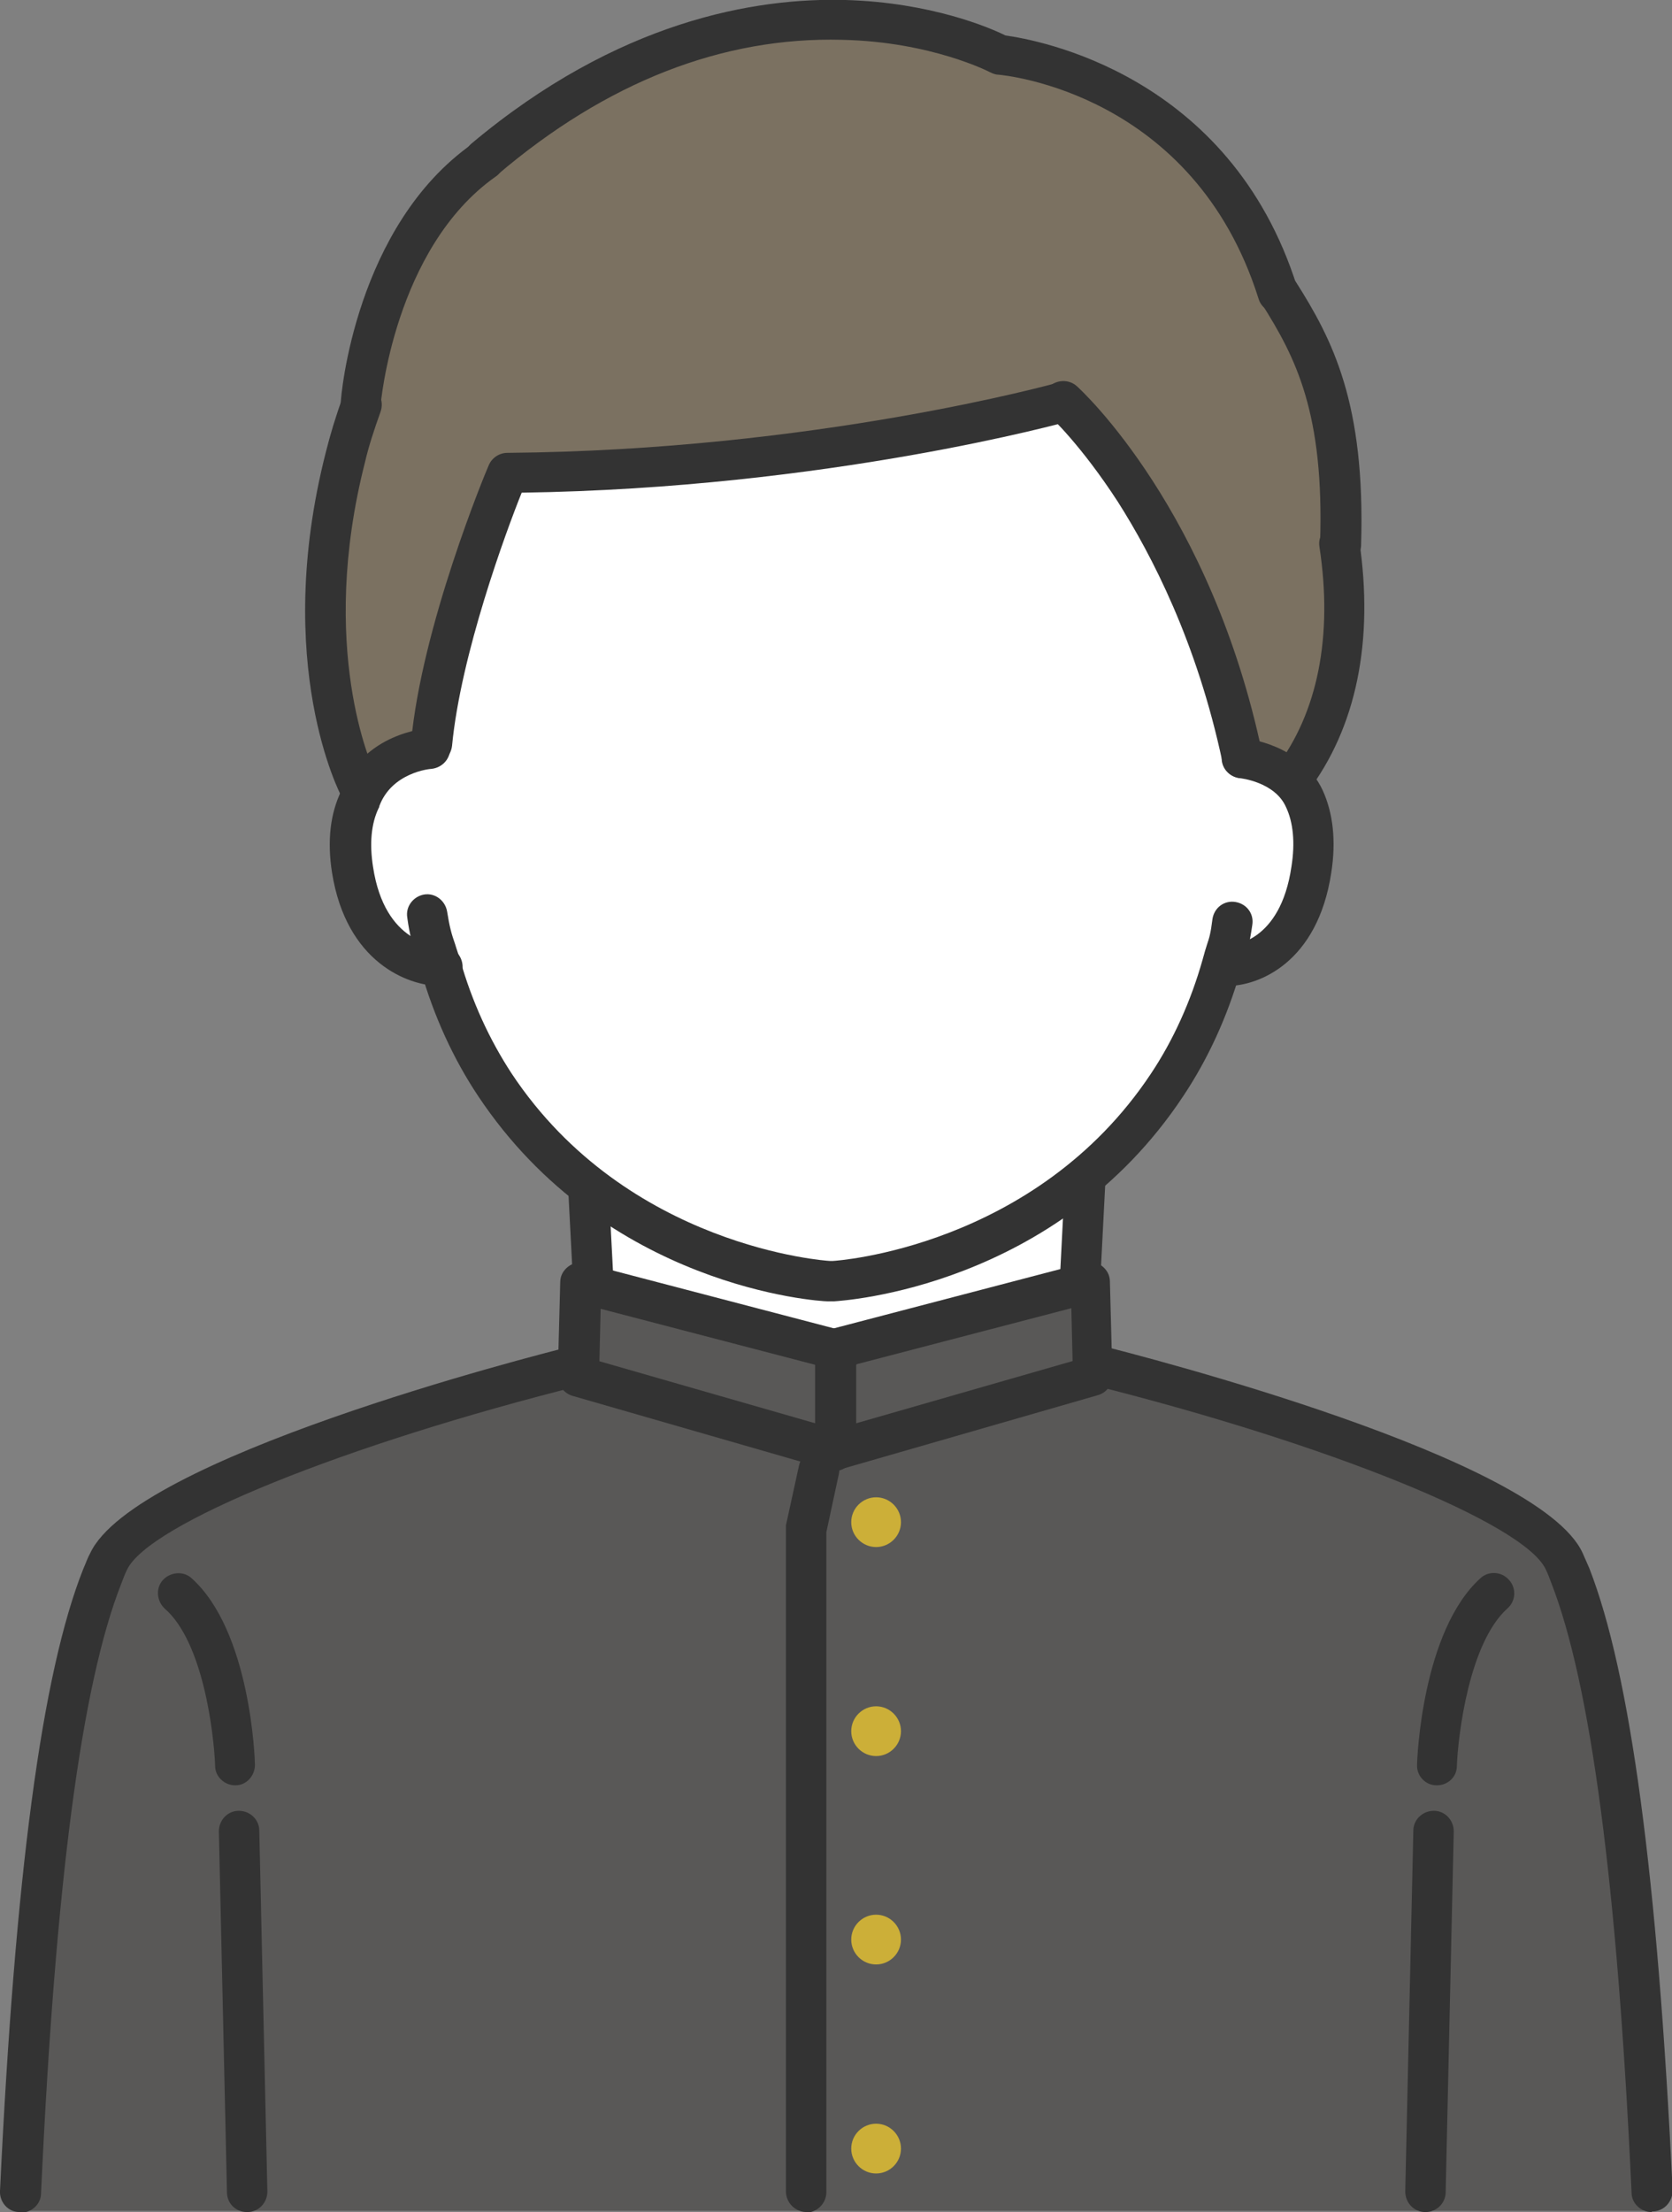 <svg xmlns="http://www.w3.org/2000/svg" id="_&#x30EC;&#x30A4;&#x30E4;&#x30FC;_1" data-name="&#x30EC;&#x30A4;&#x30E4;&#x30FC;_1" viewBox="0 0 268.9 355.6"><rect x="0" y="0" width="268.9" height="355.6" fill="#808080" stroke="none"/><defs><style> .st0 { fill: #ccaf38; } .st1 { fill: #595857; } .st2 { fill: #fff; } .st3 { fill: #333; } .st4 { fill: #7b7161; } </style></defs><g><path class="st2" d="M171,64.6s-25.5,8.2-91.2,12.6c0,0-2.8,3.1-9.7,44.4,0,0-7.9,0-13.1,7.8,0,0-5.8,24.6,14.9,25.7,0,0,3.4,19.9,22.7,36.2l.6,21.6s21.8-3.3,37.1,2.7l41-4.6v-21.9s14.1-10.2,20.6-32.7c0,0,21.5-1.9,17.2-27.2l-10.6-9.2c-1.9-21.3-29.5-55.6-29.5-55.6Z"></path><path class="st4" d="M171,64.6s-41,12.6-89.5,11.4c0,0-11.3,25.5-12.2,43.6,0,0-6.8,1.5-11.2,6.3,0,0-14.1-22.1,0-59.8,0,0,4-29.6,20.5-41,0,0,27.3-27.7,61.5-21.6,0,0,13.5-.1,20.6,5.3,0,0,34.2,5.1,43.2,33.8,0,0,11.1,14.3,11.5,38.1,0,0,4.4,31-7.7,44.7,0,0-3.3-3.5-8.7-3.6,0,0-4.2-38.6-28.1-57.3Z"></path><path class="st1" d="M134.3,216.9l-39.7-10.9-1.5,13.4s-55,10.7-73.8,28.9c0,0-15.2,25.7-16.1,107.1h262.4s-1.4-71.4-14.2-104.4c0,0-13.4-18.5-74.4-31.3l-1.7-13.5-41,10.7Z"></path><g><path class="st0" d="M140.9,240.7c2.2,0,4,1.8,4,4s-1.8,4-4,4-4-1.8-4-4,1.8-4,4-4Z"></path><path class="st0" d="M140.9,274.3c2.2,0,4,1.8,4,4s-1.8,4-4,4-4-1.8-4-4,1.8-4,4-4Z"></path><path class="st0" d="M140.9,307.8c2.2,0,4,1.8,4,4s-1.8,4-4,4-4-1.8-4-4,1.8-4,4-4Z"></path><path class="st0" d="M140.9,341.4c2.2,0,4,1.8,4,4s-1.8,4-4,4-4-1.8-4-4,1.8-4,4-4Z"></path></g></g><g><g><path class="st3" d="M134.1,209.2c-1.7,0-3.2-1.3-3.2-3.1,0-1.8,1.3-3.3,3.1-3.4h0c.3,0,32.5-2.1,51.1-30.1,3.6-5.4,6.4-11.6,8.3-18.3.3-1.1.5-1.8.7-2.4.4-1.2.6-1.8.9-4.2.3-1.8,1.9-3,3.7-2.7,1.8.3,3,1.9,2.7,3.7-.4,2.8-.7,3.7-1.2,5.2-.2.5-.4,1.2-.7,2.2-2.1,7.3-5.2,14.1-9.2,20.1-20.4,30.8-54.7,32.9-56.2,33,0,0-.1,0-.2,0Z"></path><path class="st3" d="M197.5,158.5c0,0-.2,0-.2,0-1.8,0-3.2-1.5-3.2-3.3s1.5-3.2,3.3-3.2c.8,0,8.5-.4,10.3-12.7.6-3.8.3-7.1-.9-9.6-1.8-4-7.3-4.6-7.4-4.6-1.8-.2-3.1-1.8-2.9-3.5.2-1.8,1.7-3.1,3.5-2.9.4,0,9.2.9,12.7,8.3,1.7,3.7,2.2,8.2,1.4,13.3-2.2,14.5-11.7,18.2-16.7,18.2Z"></path><path class="st3" d="M133.3,209.2c0,0-.1,0-.2,0-1.4,0-35.7-2.2-56.2-33-4-6-7.1-12.8-9.2-20.1-.3-.9-.5-1.7-.7-2.3-.6-1.8-1.1-3.3-1.5-6.3-.3-1.8,1-3.4,2.7-3.7,1.8-.3,3.4,1,3.7,2.7.4,2.5.7,3.6,1.3,5.3.2.7.5,1.5.8,2.5,1.9,6.7,4.7,12.8,8.3,18.3,18.6,28,50.8,30.1,51.1,30.1,1.8,0,3.2,1.6,3.1,3.4,0,1.7-1.5,3.1-3.2,3.1Z"></path><path class="st3" d="M70.8,158.5c-5.2,0-15.1-3.8-17.4-18.2-.8-5.1-.3-9.5,1.5-13.2,3.6-9.2,13.5-10,14-10,1.8-.1,3.4,1.2,3.5,3,.1,1.8-1.2,3.3-3,3.5-.3,0-6.4.6-8.4,6,0,0,0,.2-.1.3-1.2,2.5-1.5,5.7-.9,9.5,1.9,12.4,10.2,12.7,11.1,12.7,0,0,0,0,0,0,1.8,0,3.2,1.4,3.3,3.2,0,1.8-1.4,3.2-3.2,3.3,0,0-.2,0-.2,0Z"></path><path class="st3" d="M199.8,125.1c-1.5,0-2.9-1.1-3.2-2.6-4.1-19.3-11.4-33.3-16.8-41.8-5.9-9.1-10.9-13.8-11-13.8-1.3-1.2-1.4-3.3-.2-4.6,1.2-1.3,3.3-1.4,4.6-.2.9.8,21.6,20,29.8,59,.4,1.8-.8,3.5-2.5,3.9-.2,0-.5,0-.7,0Z"></path><path class="st3" d="M207.8,128.7c-.7,0-1.4-.2-2-.7-1.4-1.1-1.7-3.1-.6-4.6,6.7-8.8,9.2-21.1,7-35.5-.3-1.8,1-3.4,2.7-3.7,1.8-.3,3.4,1,3.7,2.7,2.4,16.2-.5,30.1-8.3,40.4-.6.8-1.6,1.3-2.6,1.3Z"></path><path class="st3" d="M57.4,129.2c-1,0-1.9-.4-2.5-1.2-.1-.2-11.2-21.2-2.5-55.3.7-2.8,1.6-5.8,2.7-8.8.6-1.7,2.5-2.5,4.2-1.9,1.7.6,2.5,2.5,1.9,4.2-1,2.8-1.9,5.5-2.5,8.1-7.6,29.8,1.1,49,1.6,49.9.8,1.4.5,3.2-.7,4.2-.6.5-1.3.7-2,.7ZM59.9,123.9c0,0,.1.2.2.3,0-.2-.2-.2-.2-.3Z"></path><path class="st3" d="M58.1,68.3c0,0-.2,0-.3,0-1.8-.1-3.1-1.7-3-3.5,0-1.2,2.4-28.5,21.2-41.7,1.5-1,3.5-.7,4.5.8,1,1.5.7,3.5-.8,4.5-16.3,11.5-18.5,36.6-18.5,36.9-.1,1.7-1.6,3-3.2,3Z"></path><path class="st3" d="M215.5,90.8s0,0-.1,0c-1.8,0-3.2-1.6-3.1-3.4.7-21-3.9-29.9-9.4-38.6-1-1.5-.5-3.5,1-4.5,1.5-1,3.5-.5,4.5,1,5.9,9.3,11.2,19.5,10.5,42.3,0,1.8-1.5,3.1-3.2,3.1Z"></path><path class="st3" d="M205.5,50.3c-1.4,0-2.7-.9-3.1-2.3-10.4-33-40.7-35.9-41.9-36-.4,0-.9-.2-1.3-.4,0,0-9.4-4.9-23.8-5.2-19.2-.5-37.9,6.8-55.4,21.7-1.4,1.2-3.4,1-4.6-.4-1.2-1.4-1-3.4.4-4.6C99.4,3.3,121.5-.4,136,0c13.8.4,23.3,4.5,25.7,5.7,5,.7,36.1,6.1,46.9,40.4.5,1.7-.4,3.5-2.1,4.1-.3.1-.7.2-1,.2Z"></path><path class="st3" d="M69.3,122.9c0,0-.2,0-.3,0-1.8-.2-3.1-1.7-2.9-3.5,1.7-18.7,12-43.5,12.5-44.6.5-1.2,1.7-2,3-2,49.5-.4,88.2-11.2,88.6-11.3,1.7-.5,3.5.5,4,2.2.5,1.7-.5,3.5-2.2,4-.4.1-38.8,10.8-88.1,11.5-2.5,6.2-9.8,26-11.2,40.7-.2,1.7-1.6,3-3.2,3Z"></path></g><g><path class="st3" d="M173.8,208.1c0,0-.1,0-.2,0-1.8,0-3.2-1.6-3.1-3.4l.8-15.6c0-1.8,1.6-3.2,3.4-3.1,1.8,0,3.2,1.6,3.1,3.4l-.8,15.6c0,1.7-1.5,3.1-3.2,3.1Z"></path><path class="st3" d="M95.3,208.1c-1.7,0-3.2-1.4-3.2-3.1l-.7-13.5c0-1.8,1.3-3.3,3.1-3.4,1.8,0,3.3,1.3,3.4,3.1l.7,13.5c0,1.8-1.3,3.3-3.1,3.4,0,0-.1,0-.2,0Z"></path></g><g><path class="st3" d="M39.7,355.6c-1.8,0-3.2-1.4-3.2-3.2l-1.3-58c0-1.8,1.4-3.3,3.2-3.3,1.8,0,3.3,1.4,3.3,3.2l1.3,58c0,1.8-1.4,3.3-3.2,3.3,0,0,0,0,0,0Z"></path><path class="st3" d="M3.3,355.6c0,0-.1,0-.2,0-1.8,0-3.2-1.6-3.1-3.4,2.4-50.5,6.7-83.2,13.4-100,.4-.9.7-1.8,1.1-2.5,7.1-15.3,70.6-31.6,77.9-33.4,1.7-.4,3.5.6,3.9,2.4.4,1.7-.6,3.5-2.4,3.9-38.5,9.6-70.1,22.4-73.5,29.8-.3.6-.6,1.4-.9,2.2-6.4,16.2-10.6,48.2-12.9,98,0,1.7-1.5,3.1-3.2,3.1Z"></path><path class="st3" d="M129.7,355.6c-1.8,0-3.3-1.5-3.3-3.3v-106.4c0-.2,0-.5,0-.7l2.1-9.6c.4-1.8,2.1-2.9,3.9-2.5,1.8.4,2.9,2.1,2.5,3.9l-2,9.3v106.1c0,1.8-1.5,3.3-3.3,3.3Z"></path><path class="st3" d="M134.3,236.4c-.3,0-.6,0-.9-.1l-41.3-11.9c-1.4-.4-2.4-1.7-2.4-3.2l.4-15.1c0-1,.5-1.9,1.3-2.5.8-.6,1.8-.8,2.8-.5l40.9,10.7c1.4.4,2.4,1.7,2.4,3.1v16.3c0,1-.5,2-1.3,2.6-.6.4-1.3.7-2,.7ZM96.3,218.8l34.8,10v-9.4l-34.5-9-.2,8.5Z"></path><path class="st3" d="M134.4,236.4c-.7,0-1.4-.2-2-.7-.8-.6-1.3-1.6-1.3-2.6v-16.3c0-1.5,1-2.8,2.4-3.1l40.9-10.7c1-.2,2,0,2.8.5.8.6,1.3,1.5,1.3,2.5l.4,15.1c0,1.5-.9,2.8-2.4,3.2l-41.3,11.9c-.3,0-.6.1-.9.1ZM137.7,219.4v9.4l34.8-10-.2-8.5-34.5,9Z"></path><path class="st3" d="M37.8,287c-1.7,0-3.2-1.4-3.2-3.1-.2-5.2-1.9-19.9-8.1-25.3-1.3-1.2-1.5-3.3-.3-4.6,1.2-1.3,3.3-1.5,4.6-.3,9.5,8.5,10.2,29.1,10.2,30,0,1.8-1.4,3.3-3.1,3.3,0,0,0,0-.1,0Z"></path><path class="st3" d="M229.2,355.6s0,0,0,0c-1.8,0-3.2-1.5-3.2-3.3l1.3-58c0-1.8,1.5-3.2,3.3-3.2,1.8,0,3.2,1.5,3.2,3.3l-1.3,58c0,1.8-1.5,3.2-3.2,3.2Z"></path><path class="st3" d="M265.6,355.6c-1.7,0-3.2-1.4-3.2-3.1-2.3-49.7-6.6-81.8-12.9-98-.3-.8-.6-1.6-.9-2.2-3.4-7.4-35-20.2-73.5-29.8-1.7-.4-2.8-2.2-2.4-3.9.4-1.7,2.2-2.8,3.9-2.4,7.2,1.8,70.8,18.1,77.9,33.4.3.7.7,1.6,1.1,2.5,6.6,16.9,11,49.6,13.4,100,0,1.8-1.3,3.3-3.1,3.4,0,0-.1,0-.2,0Z"></path><path class="st3" d="M231.1,287s0,0-.1,0c-1.8,0-3.2-1.6-3.1-3.3,0-.9.8-21.5,10.2-30,1.3-1.2,3.4-1.1,4.6.3,1.2,1.3,1.1,3.4-.3,4.6-6.1,5.5-7.9,20.2-8.1,25.3,0,1.8-1.5,3.1-3.2,3.1Z"></path></g></g></svg>
